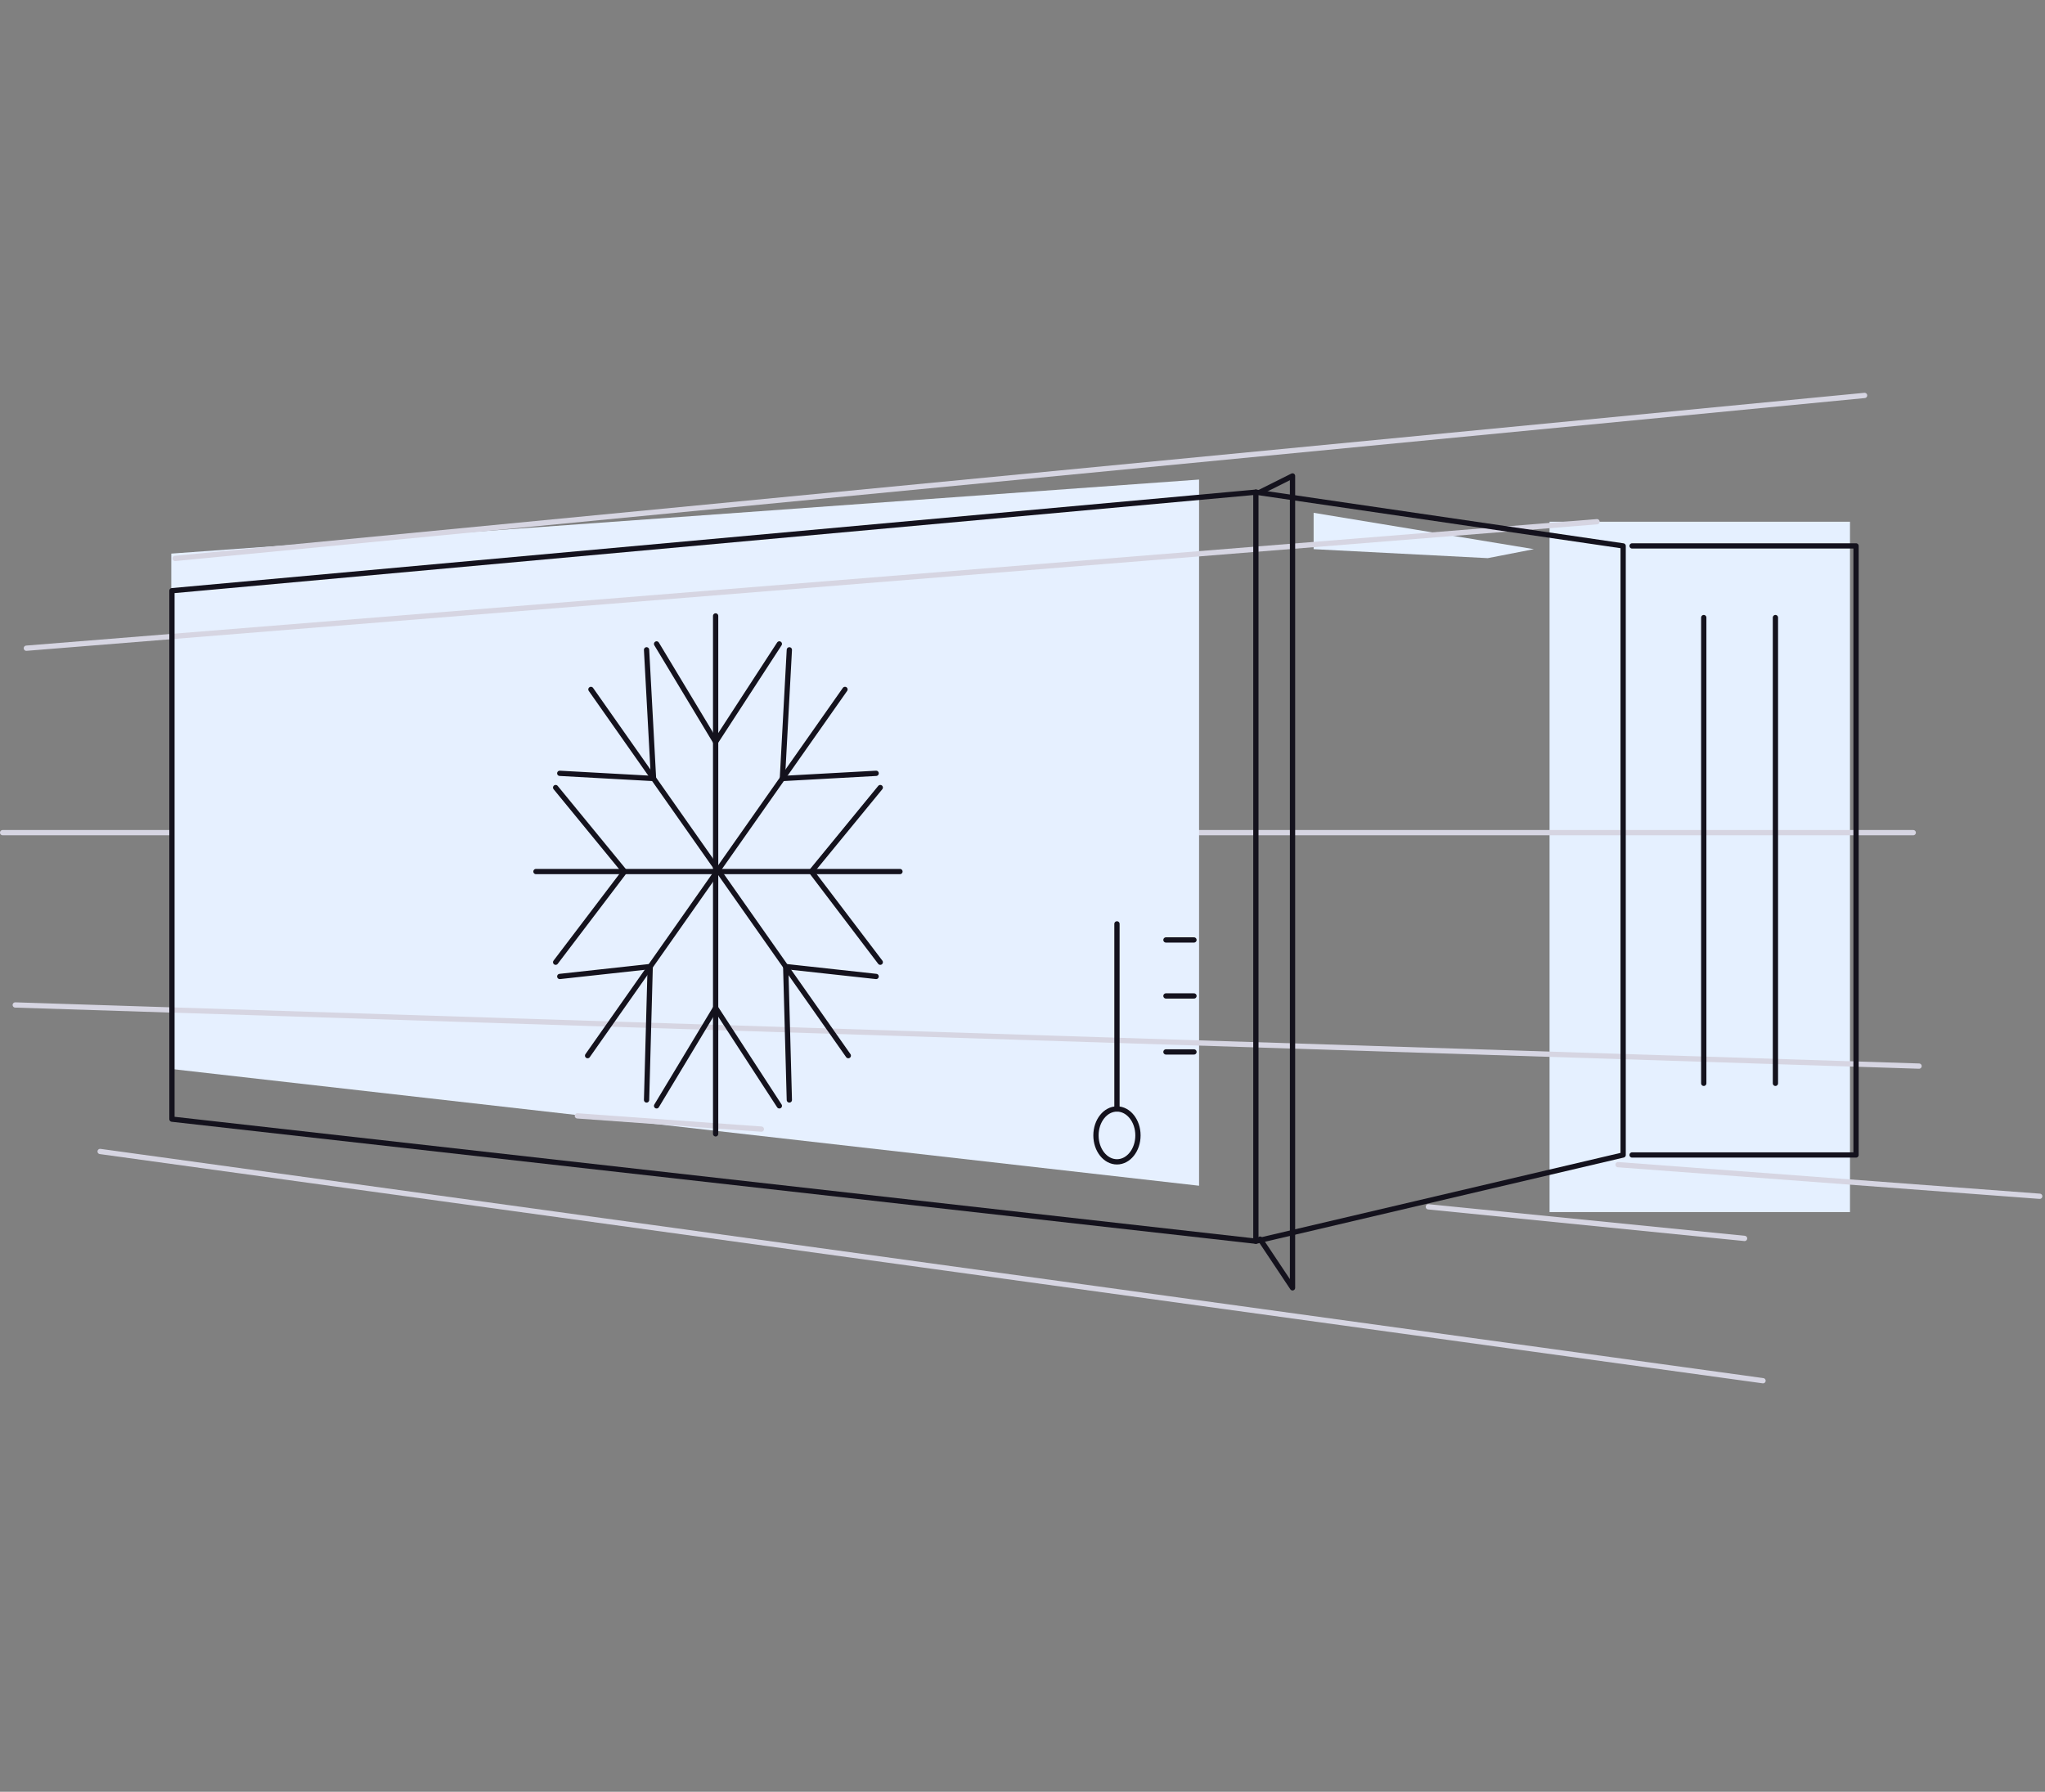 <svg width="388" height="340" viewBox="0 0 388 340" fill="none" xmlns="http://www.w3.org/2000/svg">
<rect x="0" y="0" width="388" height="340" fill="#808080" stroke="none"/>
<path d="M249.235 97.308L291.03 104.207L282.27 105.911L249.235 104.207L249.235 97.308Z" fill="#E5F0FF"/>
<rect x="294" y="99" width="57" height="131" fill="#E5F0FF"/>
<path d="M363 158H0.5" stroke="#D6D5E2" stroke-linecap="round" stroke-linejoin="round"/>
<path d="M32.5 202.847V105.048L227.5 91V225L32.5 202.847Z" fill="#E6F0FF"/>
<path d="M5 123L303 99" stroke="#D6D5E2" stroke-linecap="round" stroke-linejoin="round"/>
<path d="M2.893 190.699L364.107 202.301" stroke="#D6D5E2" stroke-linecap="round" stroke-linejoin="round"/>
<path d="M307 221L387 227" stroke="#D6D5E2" stroke-linecap="round" stroke-linejoin="round"/>
<path d="M271 229L331 235" stroke="#D6D5E2" stroke-linecap="round" stroke-linejoin="round"/>
<path d="M109.545 211.744L144.455 214.256" stroke="#D6D5E2" stroke-linecap="round" stroke-linejoin="round"/>
<path d="M32.625 212.366V112.089L238.277 93.394V235.525L32.625 212.366Z" stroke="#14121D" stroke-linecap="round" stroke-linejoin="round"/>
<path d="M238.277 93.394L307.961 103.591V219.164L238.277 235.525" stroke="#14121D" stroke-linecap="round" stroke-linejoin="round"/>
<path d="M309.658 103.591H352.148V219.164H309.658" stroke="#14121D" stroke-linecap="round" stroke-linejoin="round"/>
<path d="M323.256 117.189V205.569" stroke="#14121D" stroke-linecap="round"/>
<path d="M336.854 117.189V205.569" stroke="#14121D" stroke-linecap="round"/>
<path d="M239.07 93.394L245.233 90.312V244.375L239.07 235.131" stroke="#14121D" stroke-linecap="round" stroke-linejoin="round"/>
<path d="M135.777 116.875V215.156" stroke="#14121D" stroke-linecap="round" stroke-linejoin="round"/>
<path d="M124.576 122.188L135.775 140.781L147.866 122.188" stroke="#14121D" stroke-linecap="round" stroke-linejoin="round"/>
<path d="M124.576 209.844L135.775 191.25L147.866 209.844" stroke="#14121D" stroke-linecap="round" stroke-linejoin="round"/>
<path d="M160.321 130.821L111.487 200.316" stroke="#14121D" stroke-linecap="round" stroke-linejoin="round"/>
<path d="M149.764 123.307L148.444 147.725L166.232 146.743" stroke="#14121D" stroke-linecap="round" stroke-linejoin="round"/>
<path d="M106.205 185.29L123.363 183.412L122.674 208.726" stroke="#14121D" stroke-linecap="round" stroke-linejoin="round"/>
<path d="M170.75 165.381L101.688 165.381" stroke="#14121D" stroke-linecap="round" stroke-linejoin="round"/>
<path d="M167.015 149.444L153.949 165.381L167.015 182.587" stroke="#14121D" stroke-linecap="round" stroke-linejoin="round"/>
<path d="M105.423 149.444L118.489 165.381L105.423 182.587" stroke="#14121D" stroke-linecap="round" stroke-linejoin="round"/>
<path d="M160.95 200.315L112.116 130.82" stroke="#14121D" stroke-linecap="round" stroke-linejoin="round"/>
<path d="M166.231 185.289L149.073 183.411L149.763 208.725" stroke="#14121D" stroke-linecap="round" stroke-linejoin="round"/>
<path d="M122.673 123.306L123.993 147.724L106.204 146.742" stroke="#14121D" stroke-linecap="round" stroke-linejoin="round"/>
<ellipse cx="211.922" cy="215.451" rx="3.984" ry="5.017" stroke="#14121D" stroke-linecap="round" stroke-linejoin="round"/>
<path d="M211.922 210.434V175.312" stroke="#14121D" stroke-linecap="round" stroke-linejoin="round"/>
<path d="M221.219 178.362H226.531" stroke="#14121D" stroke-linecap="round" stroke-linejoin="round"/>
<path d="M221.219 188.987H226.531" stroke="#14121D" stroke-linecap="round" stroke-linejoin="round"/>
<path d="M221.219 199.612H226.531" stroke="#14121D" stroke-linecap="round" stroke-linejoin="round"/>
<path d="M19 218.5L334.5 262" stroke="#D6D5E2" stroke-linecap="round" stroke-linejoin="round"/>
<path d="M33.231 105.963L353.768 75.037" stroke="#D6D5E2" stroke-linecap="round" stroke-linejoin="round"/>
</svg>

